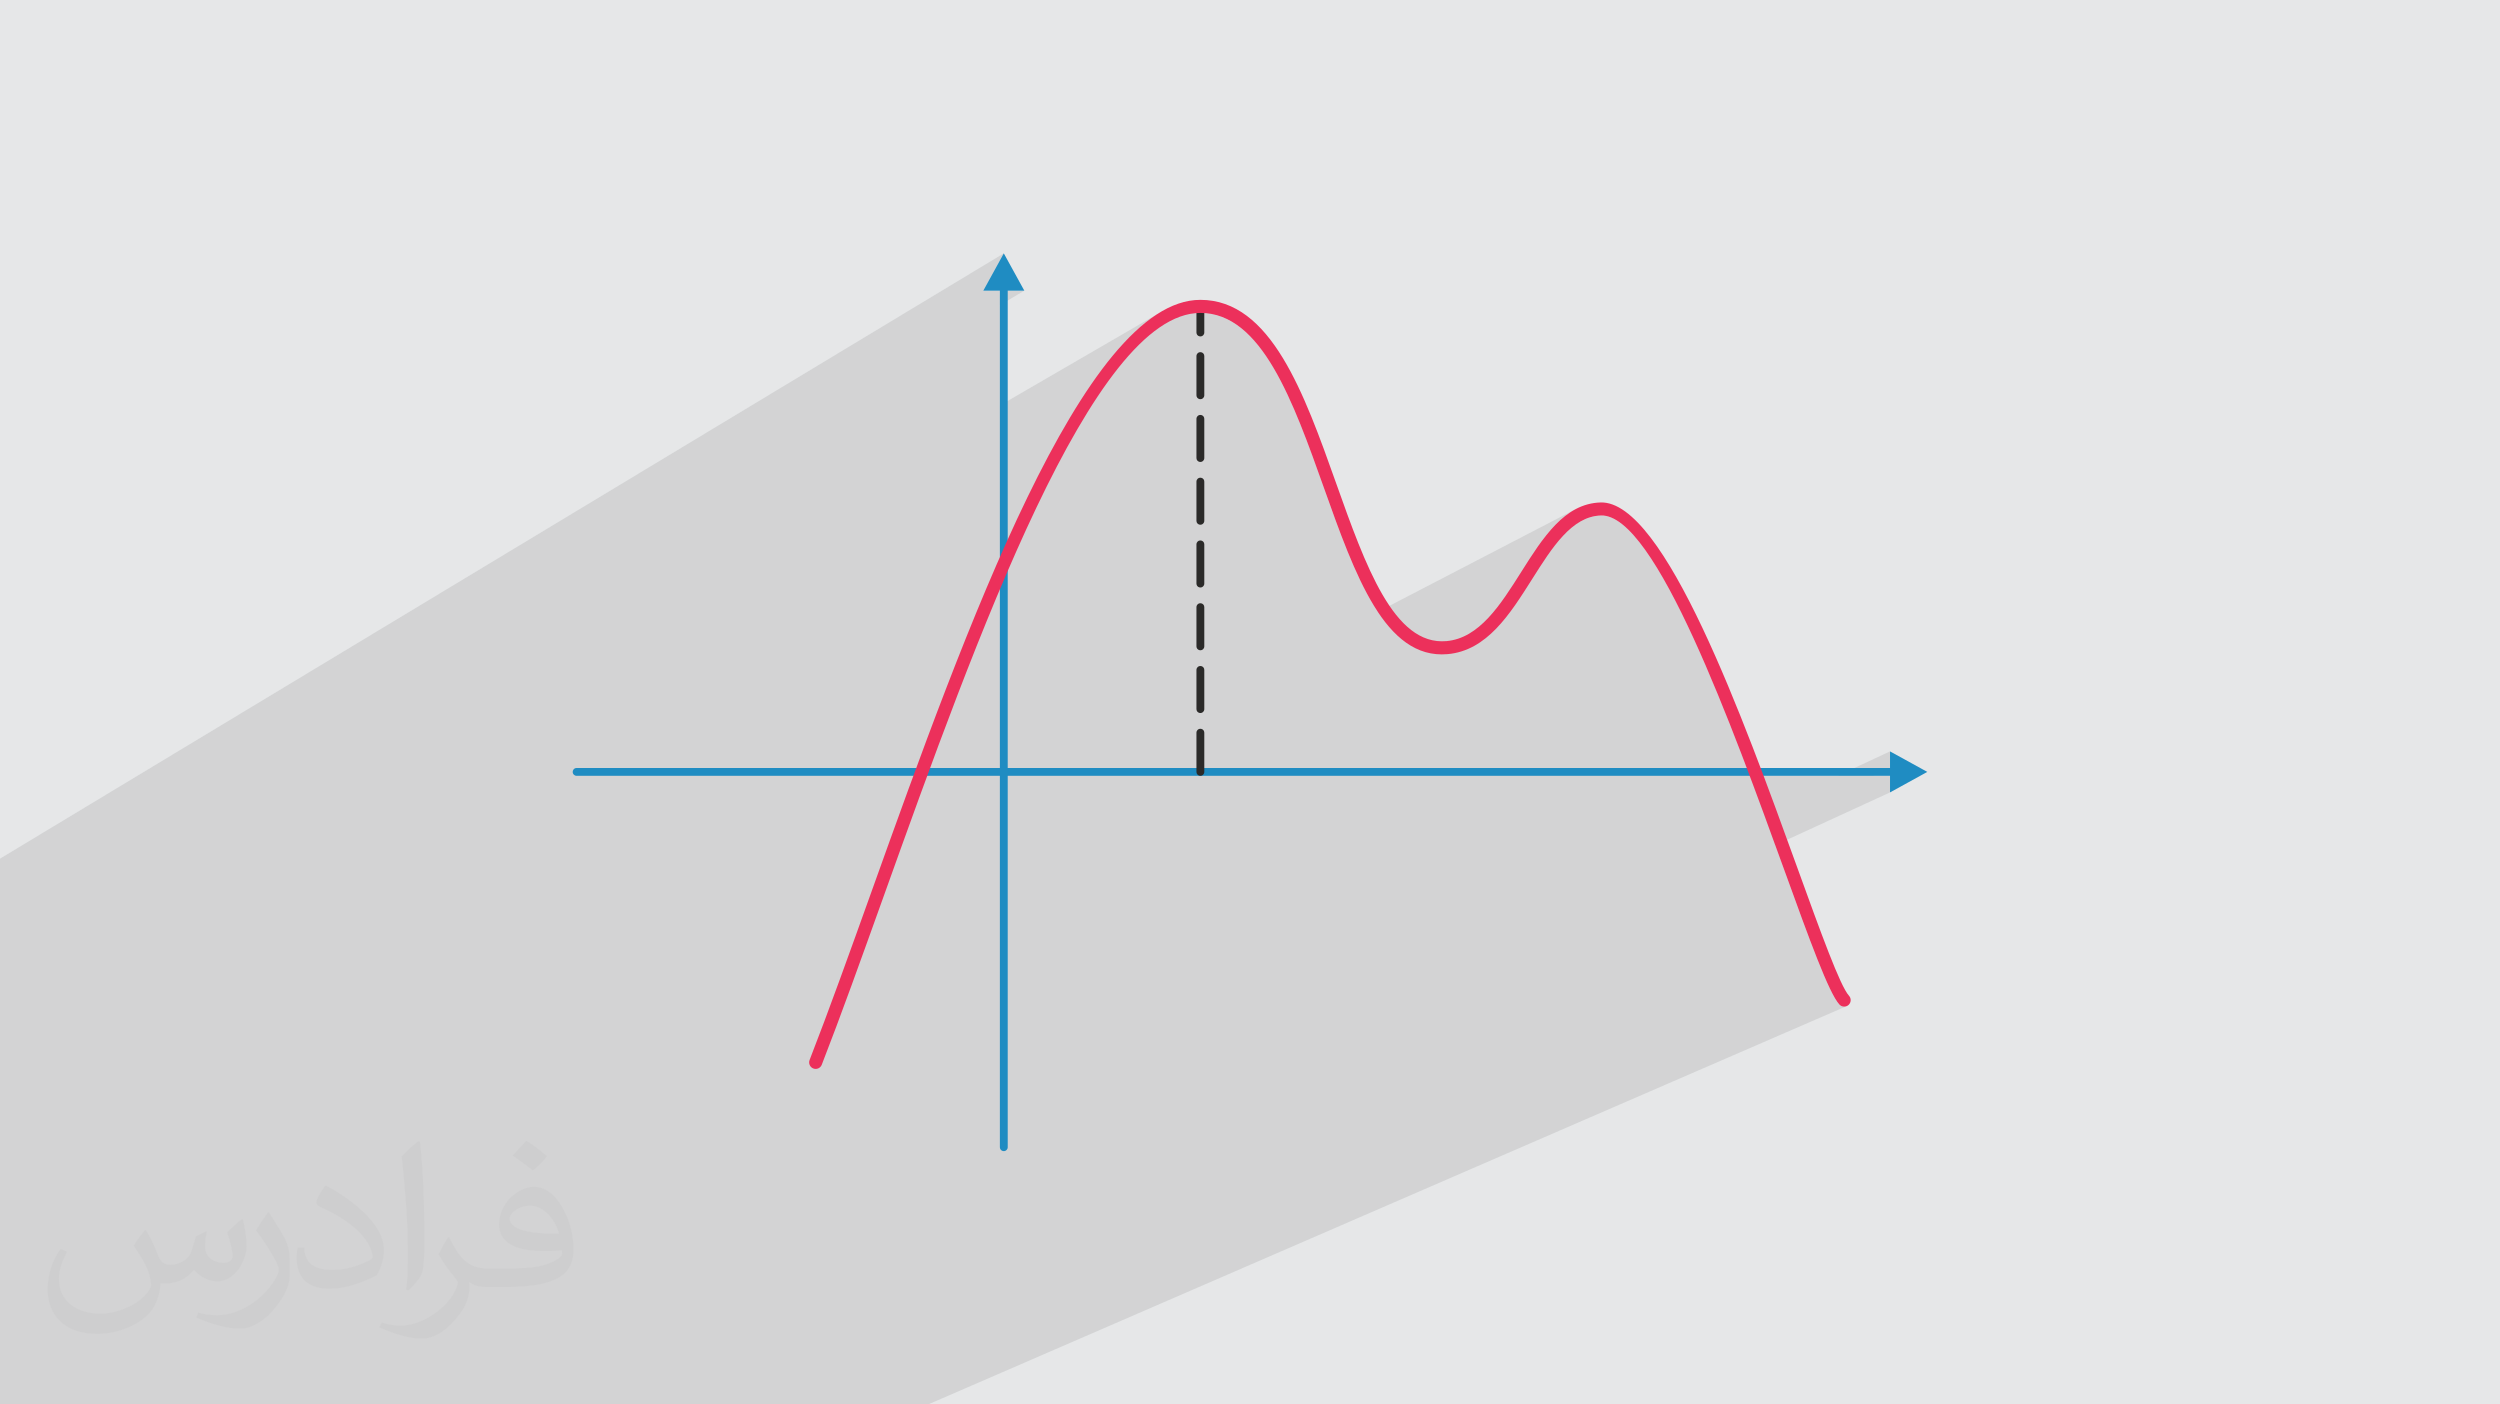 <?xml version="1.0" encoding="UTF-8"?>
<!DOCTYPE svg PUBLIC "-//W3C//DTD SVG 1.0//EN" "http://www.w3.org/TR/2001/REC-SVG-20010904/DTD/svg10.dtd">
<!-- Creator: CorelDRAW -->
<svg xmlns="http://www.w3.org/2000/svg" xml:space="preserve" width="94.192mm" height="52.917mm" version="1.0" style="shape-rendering:geometricPrecision; text-rendering:geometricPrecision; image-rendering:optimizeQuality; fill-rule:evenodd; clip-rule:evenodd"
viewBox="0 0 9404.92 5283.66"
 xmlns:xlink="http://www.w3.org/1999/xlink"
 xmlns:xodm="http://www.corel.com/coreldraw/odm/2003">
 <defs>
  <style type="text/css">
   <![CDATA[
    .fil4 {fill:#2B2A29;fill-rule:nonzero}
    .fil3 {fill:#1F8CC2;fill-rule:nonzero}
    .fil5 {fill:#EC305B;fill-rule:nonzero}
    .fil2 {fill:#373435;fill-opacity:0.031}
    .fil1 {fill:#2B2A29;fill-opacity:0.102}
    .fil0 {fill:#E6E7E8}
   ]]>
  </style>
 </defs>
 <g id="Layer_x0020_1">
  <polygon class="fil0" points="-0,0 9404.92,0 9404.92,5283.66 -0,5283.66 "/>
  <polygon class="fil1" points="2100.93,5283.66 1989.85,5283.66 1937.68,5283.66 1828.14,5283.66 1738.73,5283.66 1693.12,5283.66 960.19,5283.66 515.75,5283.66 499.64,5283.66 429.81,5283.66 -0,5283.66 -0,5217.47 -0,5197.62 -0,5105.38 -0,5076.02 -0,5071.47 -0,5068.59 -0,5045.51 -0,5023.08 -0,5003.07 -0,4881.46 -0,4876.93 -0,4874.1 -0,4828.68 -0,4808.5 -0,4686.9 -0,4682.37 -0,4679.61 -0,4634.27 -0,4613.94 -0,4530.24 -0,4492.35 -0,4487.83 -0,4485.12 -0,4439.87 -0,4419.39 -0,4297.78 -0,4293.27 -0,4290.62 -0,4245.47 -0,4224.82 -0,4133.63 -0,4129.22 -0,4105.01 -0,4103.23 -0,4098.72 -0,4096.13 -0,4051.08 -0,4030.27 -0,3908.67 -0,3904.18 -0,3901.63 -0,3856.68 -0,3854.15 -0,3849.66 -0,3781.98 -0,3768.74 -0,3752.93 -0,3747.72 -0,3708.17 -0,3388.13 -0,3356.64 -0,3341.69 -0,3309.96 -0,3230.22 3776.24,953.1 3699.08,1093.37 3761.49,1093.37 3761.49,1111 3791,1093.37 3853.41,1093.37 3761.49,1148.11 3761.49,1525.29 4351.01,1183.18 4309.89,1213.06 4268.83,1248.84 4227.84,1290.24 4206.73,1314.36 4509.7,1139.11 4514.33,1137.94 4519.05,1138.28 4523.44,1140.02 4527.1,1143.07 4529.59,1147.29 4530.52,1152.62 4530.52,1177.89 4537.06,1178.19 4557.73,1181.05 4577.78,1185.74 4597.24,1192.21 4616.12,1200.37 4634.44,1210.18 4652.23,1221.56 4669.5,1234.47 4686.27,1248.82 4702.56,1264.57 4718.4,1281.63 4733.8,1299.96 4748.78,1319.49 4763.36,1340.16 4777.57,1361.9 4791.42,1384.65 4804.92,1408.35 4818.11,1432.93 4830.99,1458.33 4843.6,1484.49 4855.95,1511.34 4868.05,1538.82 4879.94,1566.88 4891.62,1595.43 4903.13,1624.43 4914.47,1653.81 4925.67,1683.49 4936.76,1713.44 4947.74,1743.57 4958.63,1773.82 4969.47,1804.15 4980.26,1834.46 4991.22,1865.26 5002.18,1895.92 5013.16,1926.4 5024.19,1956.64 5035.3,1986.58 5046.49,2016.15 5057.8,2045.3 5069.25,2073.97 5080.86,2102.1 5092.66,2129.62 5104.66,2156.48 5116.89,2182.62 5129.38,2207.97 5142.15,2232.47 5155.22,2256.07 5168.61,2278.71 5182.33,2300.33 5183.31,2301.75 5928.97,1914.52 5908.45,1926.5 5888.82,1940.5 5869.99,1956.33 5851.87,1973.82 5834.37,1992.79 5817.41,2013.08 5800.92,2034.49 5798.52,2037.81 5946.66,1961.19 5964.63,1952.28 5983.28,1945.54 6002.67,1941.13 6022.86,1939.21 6042.28,1940.96 6062.16,1947.23 6082.48,1957.83 6103.19,1972.55 6124.27,1991.22 6145.68,2013.63 6167.38,2039.59 6189.37,2068.92 6211.59,2101.41 6234,2136.86 6256.6,2175.1 6279.32,2215.92 6302.17,2259.12 6325.08,2304.52 6348.04,2351.93 6371.01,2401.13 6393.96,2451.97 6416.86,2504.21 6439.66,2557.69 6462.35,2612.2 6484.88,2667.54 6507.24,2723.54 6529.38,2779.97 6551.27,2836.68 6572.89,2893.45 6582.35,2918.62 6912.57,2918.62 7110.19,2826.7 7110.19,2889.11 7046.43,2918.62 7110.19,2918.62 7110.19,2981.03 6678.53,3179.45 6694.89,3224.55 6713.65,3276.34 6722.31,3300.28 6730.86,3323.88 6739.29,3347.11 6747.58,3369.98 6755.76,3392.43 6763.8,3414.47 6771.72,3436.08 6779.5,3457.23 6787.13,3477.89 6794.64,3498.07 6802,3517.74 6809.22,3536.88 6816.29,3555.47 6823.22,3573.48 6829.99,3590.91 6836.61,3607.74 6843.08,3623.93 6849.38,3639.48 6855.53,3654.37 6861.51,3668.58 6867.32,3682.08 6872.97,3694.87 6878.46,3706.91 6883.76,3718.19 6888.89,3728.7 6893.84,3738.42 6898.62,3747.32 6903.21,3755.38 6907.61,3762.59 6911.83,3768.93 6915.86,3774.39 6919.69,3778.93 6923.39,3782.23 6927.54,3784.66 6932.02,3786.21 6936.67,3786.86 6941.36,3786.62 6945.95,3785.48 3491.14,5283.66 3454.9,5283.66 2307.84,5283.66 "/>
  <path class="fil2" d="M548.54 4627.69c17.95,27.21 29.6,53.36 40.96,82.43 8.45,16.91 12.93,48.09 52.57,48.09 11.61,0 28.28,-3.42 43.06,-11.61 16.63,-8.73 29.32,-21.94 35.94,-42l15.85 -53.36 38.57 -19.02 2.64 2.64c-5.27,20.09 -6.59,39.36 -6.59,54.43 0,44.63 38.57,61.56 69.22,61.56 17.95,0 34.09,-8.73 34.09,-25.11 0,-21.13 -8.98,-57.06 -20.62,-89.29 17.95,-17.95 35.94,-35.94 56.53,-50.47l3.17 1.6c8.98,38.04 14,75.56 14,100.66 0,24.57 -10.83,51.79 -19.81,69.49 -18.49,34.87 -51.25,62.62 -90.87,62.62 -30.1,0 -63.65,-15.07 -86.66,-43.06l-1.32 0c-21.66,26.96 -55.22,51.25 -108.86,51.25l-16.63 0c-2.64,35.41 -10.29,60.49 -21.94,82.95 -31.95,62.34 -126.81,106.47 -216.1,106.47 -124.17,0 -186.51,-71.59 -186.51,-166.96 0,-58.91 19.27,-113.6 48.88,-152.42l24.29 10.04c-18.49,35.41 -30.91,68.68 -30.91,101.45 0,89.29 72.66,131.83 156.4,131.83 77.68,0 173.83,-49.41 191.28,-106.72 -6.59,-62.62 -30.1,-91.93 -66.04,-148.99 10.83,-19.02 24.83,-38.04 42.28,-58.38l3.17 0 0 0 0 0 -0.02 -0.09zm1432.13 -336.04c26.15,16.39 51.79,35.66 76.87,57.85 -14,19.81 -31.45,37.79 -53.11,53.64 -25.11,-20.34 -50.19,-37.79 -75.84,-56.27 17.42,-19.55 34.62,-38.29 52.04,-55.22l0 0 0 0 0 0 0 0 0 0 0.03 0zm13.47 244.11c-42.28,0 -76.87,27.75 -76.87,48.34 0,44.13 84.53,57.85 185.72,57.31 -12.68,-51.79 -57.06,-105.68 -108.86,-105.68l0.01 0.03zm-94.86 236.19c54.96,0 103.04,-1.6 139.74,-10.83 40.96,-10.29 75.56,-30.91 75.56,-45.17 0,-3.7 0,-8.19 -1.32,-11.89 -22.98,2.11 -49.41,2.11 -72.38,2.11 -74.49,0 -131.55,-16.91 -154.02,-58.66 -5.55,-11.61 -9.51,-24.57 -9.51,-39.36 0,-40.43 17.42,-79.79 48.09,-107 25.61,-22.45 53.89,-36.44 82.67,-36.44 52.04,0 93.51,41.75 122.57,107.54 15.85,35.94 26.68,77.4 26.68,129.72 0,34.87 -9.51,64.19 -31.17,85.85 -40.43,39.11 -114.92,53.89 -229.04,53.89l-51.79 0 0 0 -13.47 0c-28.28,0 -48.62,-5.02 -64.72,-17.42l-2.64 0c0.79,6.59 1.32,12.93 1.32,19.02 0,25.61 -8.45,58.38 -25.61,84.53 -50.72,75.3 -105.68,108.04 -153.24,108.04 -48.09,0 -107,-18.49 -160.11,-42.54l9.51 -18.49c17.17,7.13 40.96,11.89 73.7,11.89 85.85,0 198.66,-82.43 212.66,-163 -3.17,-6.59 -8.98,-15.32 -17.17,-24.57 -25.11,-29.85 -40.96,-54.68 -55.75,-80.83 12.68,-25.11 24.29,-45.17 35.13,-63.4l4.49 -0.53c36.72,74.77 69.99,117.55 144.23,117.55l11.61 0 0 0 53.89 0 0 0 0 0 0 0 0 0 0 0 0.09 0.01zm-371.98 79c6.34,-34.34 6.87,-72.91 6.87,-108.86l0 -53.36c0,-99.6 -12.68,-244.36 -22.98,-338.68 17.95,-19.27 43.06,-42 62.87,-57.31l5.81 1.6c13.47,118.62 16.63,256 16.63,383.06 0,33.3 -1.32,65.79 -4.49,89.55 -1.85,30.1 -19.27,52.83 -56.53,87.7l-8.19 -3.7zm-382.8 -157.19c1.85,46.77 24.83,83.49 105.15,83.49 49.93,0 92.19,-12.93 138.96,-35.13 8.45,-3.7 12.93,-8.73 12.93,-12.93 0,-29.32 -22.45,-68.15 -60.23,-103.55 -36.72,-33.3 -85.34,-62.62 -130.76,-82.18 -15.6,-6.59 -20.62,-13.47 -20.62,-20.09 0,-13.47 17.95,-41.75 32.77,-62.09l5.02 -0.53c52.04,27.21 110.17,67.64 153.24,112.53 39.11,41.47 63.4,83.49 63.4,129.19 0,33.81 -10.29,65.51 -26.96,95.11 -57.06,28.79 -117.83,50.72 -178.06,50.72 -73.17,0 -123.1,-34.34 -123.1,-114.92 0,-8.73 0,-22.19 3.17,-39.64l25.11 0 0 0 0 0 0 0 0 0 0 0 -0.02 0zm-132.37 -132.9l45.45 73.45c16.63,27.21 32.23,56.81 32.23,103.55l0 59.7c0,48.34 -30.91,100.13 -80.83,151.38 -39.11,34.62 -73.7,49.41 -105.68,49.41 -47.55,0 -101.98,-14.79 -164.85,-41.75l7.13 -18.49c19.81,5.27 42.79,9.77 71.06,9.77 90.36,-0.53 182.8,-66.57 225.08,-147.15 5.02,-9.26 6.87,-17.95 6.87,-24.04 0,-9.26 -5.02,-19.55 -8.98,-28.79 -22.98,-43.31 -48.62,-82.95 -76.87,-119.68 14.79,-23.25 29.6,-45.7 45.7,-67.9l3.7 0.53 0 0 0 0 0 0 0 0 0 0 -0.02 0.01z"/>
  <g id="_2836072950800">
   <path class="fil3" d="M7110.19 2826.7l140.28 77.16 -140.28 77.16 0 -62.41 -4941 0c-2.23,0 -4.2,-0.47 -6.23,-1.38 -14.38,-6.93 -9.31,-28.14 6.23,-28.14l4941 0 0 -62.41z"/>
   <path class="fil3" d="M3699.08 1093.37l77.16 -140.28 77.16 140.28 -62.41 0 0 3222.47c0,2.23 -0.47,4.2 -1.38,6.23 -6.93,14.38 -28.14,9.31 -28.14,-6.23l0 -3222.47 -62.41 0z"/>
   <path class="fil4" d="M4530.52 1152.62c0,-15.54 -21.21,-20.61 -28.15,-6.24 -0.91,2.04 -1.38,4.01 -1.38,6.24l0 98.32c0,15.54 21.21,20.61 28.15,6.24 0.91,-2.04 1.38,-4.01 1.38,-6.24l0 -98.32zm0 186.87c0,-15.54 -21.21,-20.6 -28.15,-6.23 -0.91,2.03 -1.38,4 -1.38,6.23l0 147.59c0,15.54 21.21,20.61 28.15,6.24 0.91,-2.04 1.38,-4.01 1.38,-6.24l0 -147.59zm0 236.13c0,-15.54 -21.21,-20.6 -28.15,-6.23 -0.91,2.03 -1.38,4 -1.38,6.23l0 147.59c0,15.54 21.21,20.61 28.15,6.24 0.91,-2.04 1.38,-4 1.38,-6.24l0 -147.59zm0 236.13c0,-15.54 -21.21,-20.6 -28.15,-6.23 -0.91,2.03 -1.38,4 -1.38,6.23l0 147.59c0,15.54 21.21,20.61 28.15,6.24 0.91,-2.04 1.38,-4 1.38,-6.24l0 -147.59zm0 236.14c0,-15.55 -21.21,-20.61 -28.15,-6.24 -0.91,2.03 -1.38,4 -1.38,6.24l0 147.58c0,15.54 21.21,20.61 28.15,6.24 0.91,-2.04 1.38,-4 1.38,-6.24l0 -147.58zm0 236.13c0,-15.55 -21.21,-20.61 -28.15,-6.24 -0.91,2.03 -1.38,4 -1.38,6.24l0 147.58c0,15.54 21.21,20.61 28.15,6.24 0.91,-2.03 1.38,-4 1.38,-6.24l0 -147.58zm0 236.12c0,-15.54 -21.21,-20.6 -28.15,-6.23 -0.91,2.03 -1.38,4 -1.38,6.23l0 147.59c0,15.54 21.21,20.61 28.15,6.24 0.91,-2.04 1.38,-4 1.38,-6.24l0 -147.59zm0 236.13c0,-15.54 -21.21,-20.6 -28.15,-6.23 -0.91,2.03 -1.38,4 -1.38,6.23l0 147.59c0,15.54 21.21,20.61 28.15,6.24 0.91,-2.04 1.38,-4 1.38,-6.24l0 -147.59z"/>
   <path class="fil5" d="M3091.4 4005.6c-4.93,12.62 -19.17,18.86 -31.8,13.93 -12.63,-4.93 -18.86,-19.17 -13.93,-31.8 72.52,-185.96 150.83,-404.42 234.35,-637.42 352.42,-983.21 796.54,-2222.29 1235.74,-2222.29 265.33,0 390.11,350.78 510.83,690.12 110.47,310.57 217.36,611.03 414.71,593.72 123.99,-10.87 203.54,-136.76 281.05,-259.45 82.59,-130.71 163.07,-258.1 299.17,-262.19 239.97,-7.23 536.13,811 738.25,1369.41 91.24,252.11 162.9,450.08 196.05,486.26 9.13,9.97 8.44,25.46 -1.54,34.59 -9.97,9.13 -25.46,8.44 -34.59,-1.54 -39.89,-43.53 -112.98,-245.46 -206.05,-502.59 -197.22,-544.88 -486.21,-1343.29 -690.78,-1337.13 -109.88,3.3 -183.48,119.79 -259.01,239.33 -83.98,132.92 -170.17,269.31 -318.33,282.31 -235.09,20.63 -348.28,-297.54 -465.27,-626.39 -114.97,-323.17 -233.8,-657.24 -464.51,-657.24 -404.79,0 -842.38,1220.85 -1189.62,2189.61 -84.33,235.28 -163.4,455.89 -234.73,638.77z"/>
  </g>
 </g>
</svg>
